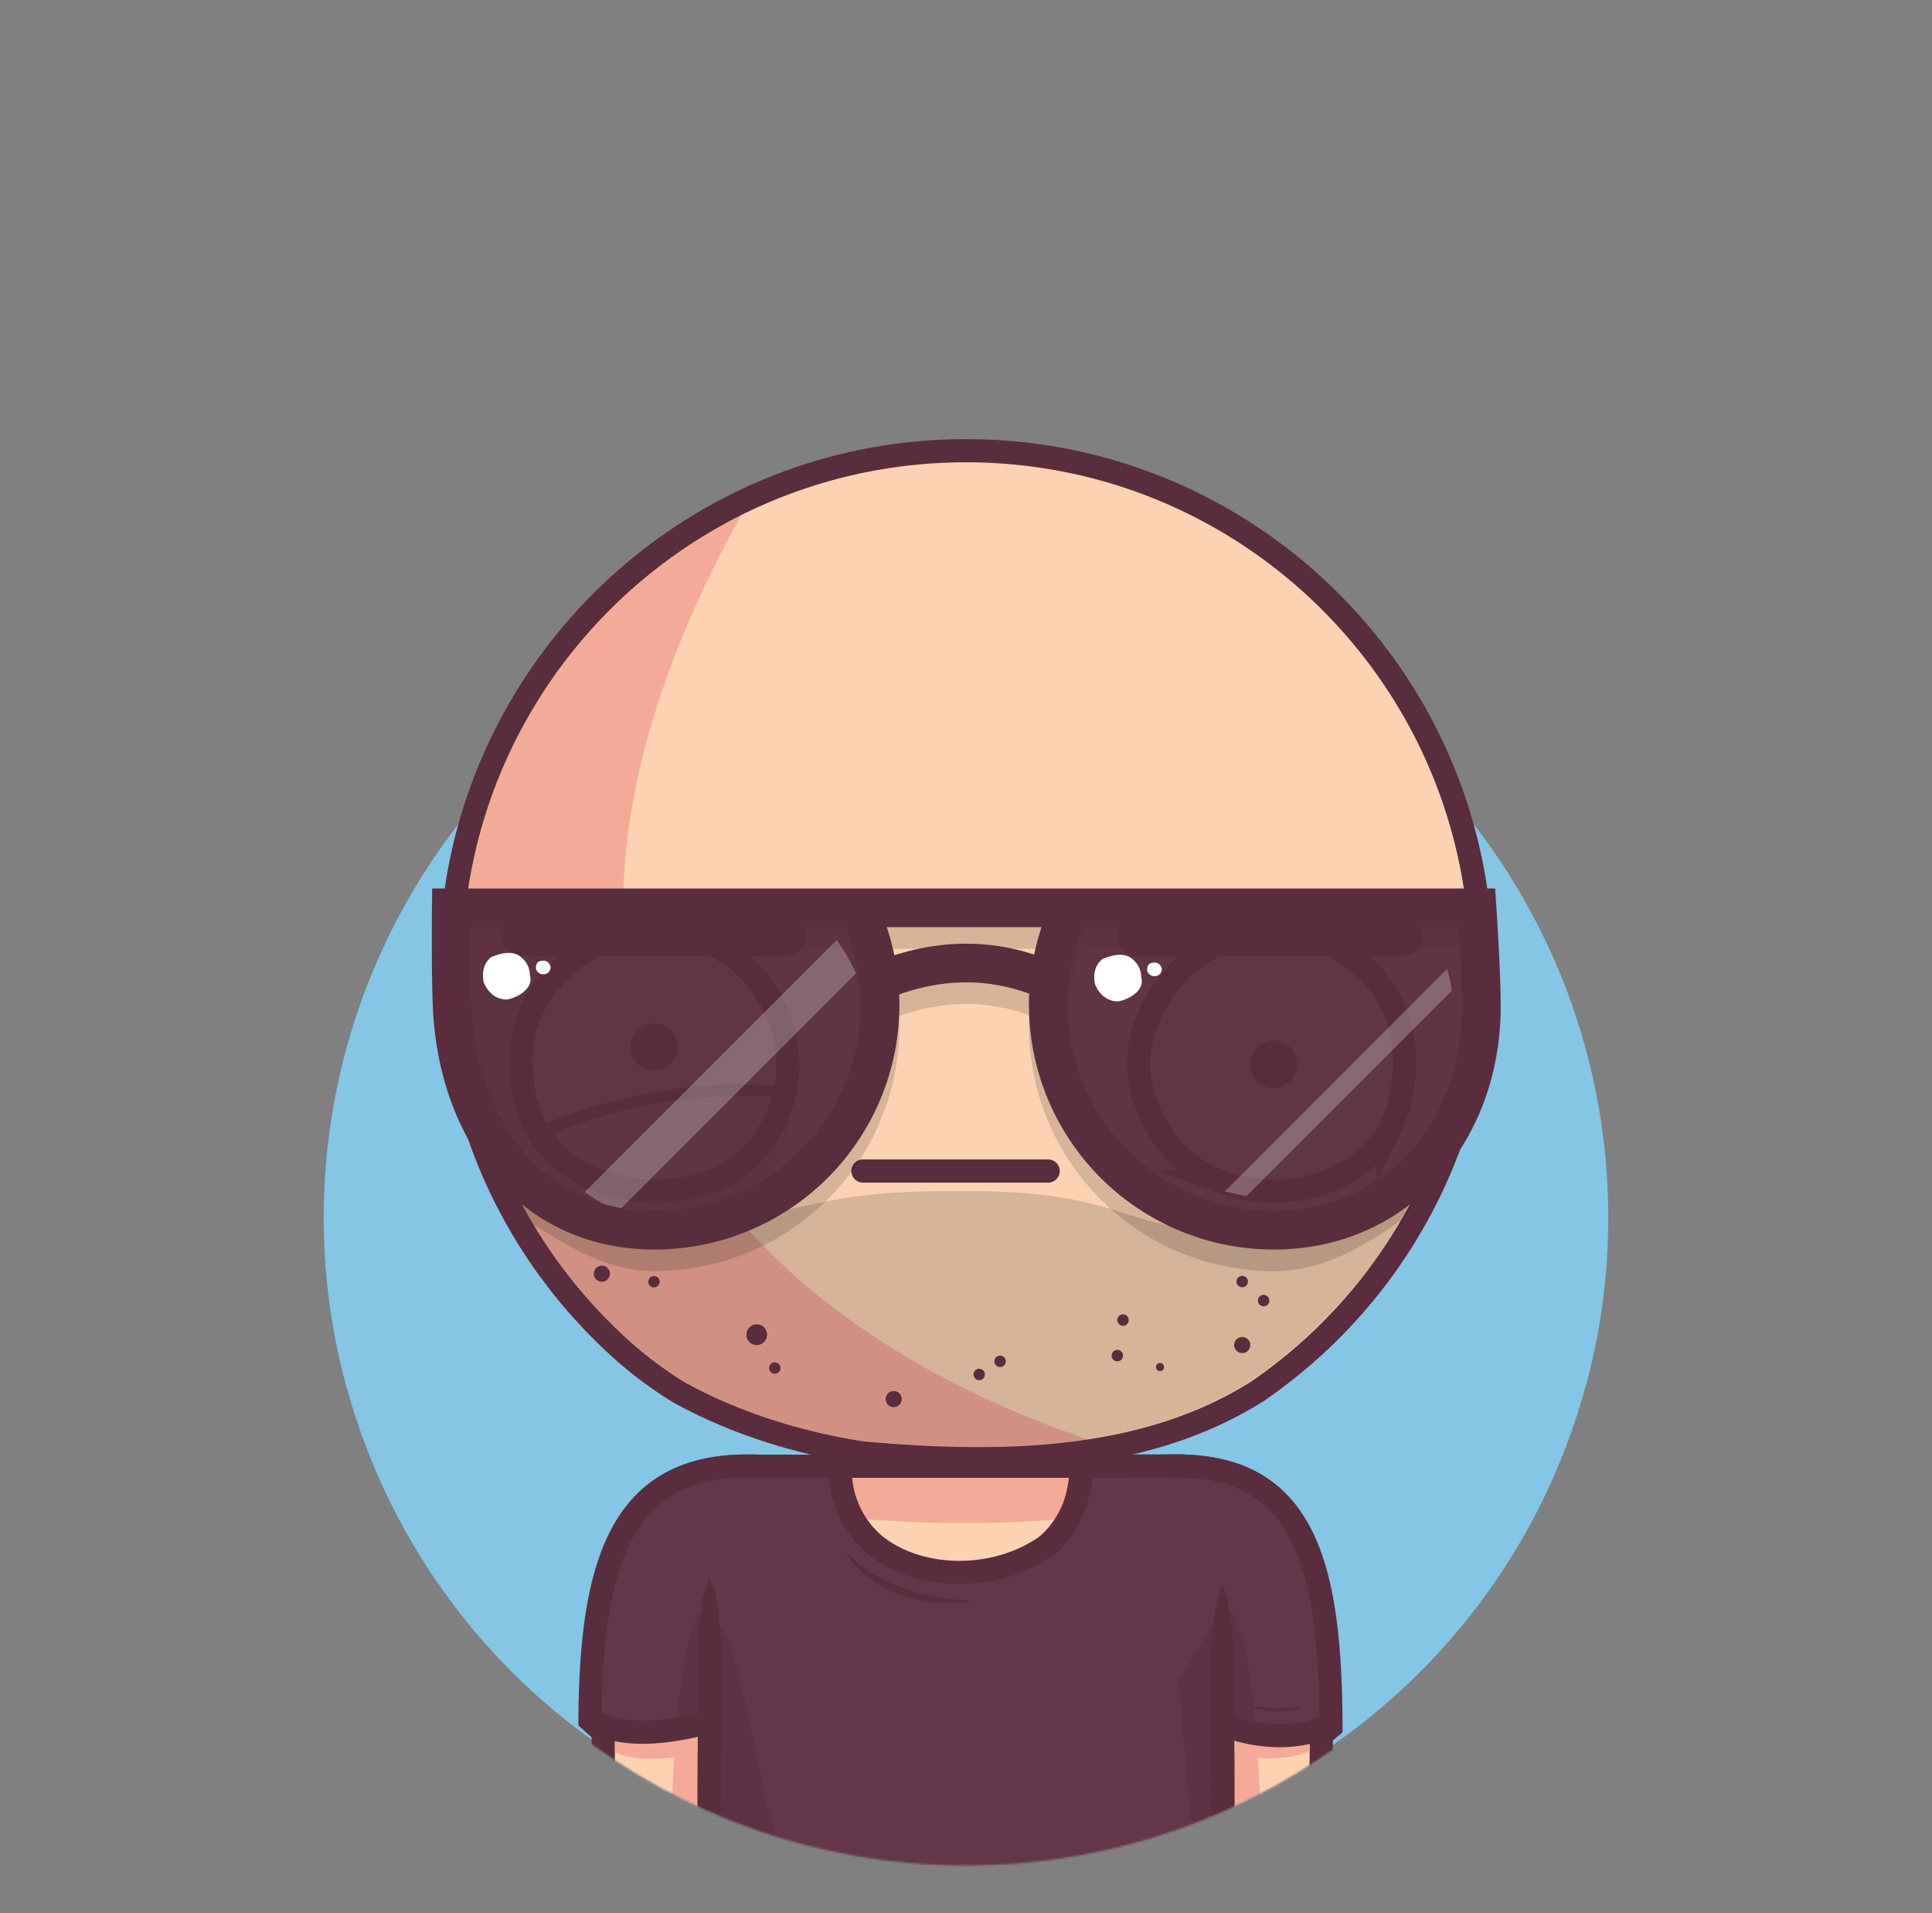 <svg xmlns="http://www.w3.org/2000/svg" viewBox="0 0 1000 990"><rect x="0" y="0" width="1000" height="990" fill="#808080" stroke="none"/><mask id="a"><path d="M1000 0H0v718.31h179.2c38.38 142.38 167.45 247.1 320.8 247.1s282.42-104.72 320.8-247.1H1000z" fill="#fff"/></mask><g mask="url(#a)"><circle cx="500" cy="630.16" r="332.442" fill="#85c5e5"/><path d="M610 758.72c90.76 0 72 114.24 72.87 241.28H610z" fill="#fdd2b2"/><path d="M632.74 831.87 610 870l11.38 130h31.76c.77-180.27-20.4-168.13-20.4-168.13z" fill="#f3ab98"/><path d="M233.25 500c0-147.32 119.43-266.75 266.75-266.75S766.75 352.68 766.75 500a266.22 266.22 0 0 1-98.65 207.12q-8.21 6.68-16.94 12.69C591 758 515 758 446.39 751.89c-6.66-1-13.3-2.26-19.89-3.71-26.33-5.8-51.82-14.75-75.37-27.8q-8.73-5.38-16.93-11.62a199.59 199.59 0 0 1-15.8-13.38q-7.14-6.63-13.79-13.78A265.86 265.86 0 0 1 233.25 500z" fill="#fdd2b2"/><path d="M269.61 634.48c.7 1.2 1.39 2.4 2.11 3.58.43.72.88 1.42 1.33 2.14.66 1.07 1.32 2.14 2 3.19.48.76 1 1.5 1.46 2.24.66 1 1.32 2 2 3 .51.76 1 1.52 1.56 2.28.66 1 1.32 1.92 2 2.88.54.77 1.1 1.53 1.65 2.3s1.34 1.85 2 2.77 1.15 1.53 1.73 2.29 1.37 1.8 2.07 2.7 1.19 1.51 1.79 2.26 1.41 1.76 2.12 2.63 1.23 1.49 1.85 2.23 1.44 1.72 2.17 2.57 1.27 1.47 1.91 2.2l2.22 2.5c.65.73 1.31 1.44 2 2.16.86.94 1.73 1.87 2.6 2.79l1.21 1.28c1.29 1.34 2.59 2.68 3.91 4l.26.27c1.29 1.28 2.6 2.55 3.91 3.81l1.58 1.5c.95.89 1.9 1.78 2.86 2.66l1.16 1.06c1 .94 2.09 1.86 3.14 2.78q4.9 4.27 10 8.19 8.19 6.24 16.93 11.62c23.55 13 49 22 75.37 27.8 6.59 1.45 13.23 2.7 19.89 3.71 42.1 3.75 87 5.18 129.28-3.08C508.45 729 185.59 612.74 388.8 257.48c-2.72 1.25-5.4 2.54-8.06 3.88l-.59.29c-1.22.61-2.44 1.24-3.65 1.88l-1 .53c-3.76 2-7.48 4.07-11.13 6.23l-.9.53c-1.16.69-2.31 1.39-3.46 2.1l-.87.54q-5.36 3.35-10.55 6.93l-1.08.75c-1.09.76-2.16 1.52-3.23 2.29l-.66.47q-3.27 2.39-6.46 4.84l-.62.48c-1 .78-2 1.58-3 2.39l-1.17.94c-1 .81-2 1.62-3 2.45-2.11 1.75-4.19 3.55-6.24 5.37l-1.14 1-2.69 2.45L318 305q-4.28 4-8.37 8.17l-1.38 1.41c-.79.82-1.58 1.64-2.36 2.47-.46.49-.92 1-1.37 1.48q-2.06 2.2-4.06 4.46c-.45.51-.91 1-1.36 1.54-.71.81-1.41 1.63-2.11 2.45l-1.51 1.79c-.68.81-1.36 1.62-2 2.44-.54.66-1.08 1.33-1.61 2-1.07 1.33-2.12 2.66-3.16 4-.54.7-1.08 1.4-1.61 2.11s-1.2 1.59-1.79 2.4-1.07 1.45-1.59 2.18-1.13 1.55-1.68 2.33q-1.42 2-2.8 4.05c-.5.73-1 1.48-1.49 2.22s-1.1 1.66-1.64 2.5l-1.49 2.31-1.68 2.71c-.43.69-.86 1.38-1.28 2.07-.89 1.46-1.75 2.93-2.61 4.4l-1.22 2.16c-.54.95-1.08 1.91-1.61 2.87-.4.73-.8 1.46-1.19 2.19-.64 1.19-1.27 2.39-1.9 3.59l-1.2 2.34c-.64 1.28-1.28 2.55-1.91 3.84-.33.69-.67 1.39-1 2.09-.52 1.09-1 2.19-1.53 3.29-.31.66-.61 1.32-.91 2q-1.11 2.47-2.17 5c-.22.52-.43 1.05-.65 1.57-.53 1.27-1.05 2.54-1.56 3.82-.27.67-.53 1.34-.79 2-.5 1.26-1 2.53-1.45 3.8-.21.55-.42 1.1-.62 1.65q-.94 2.63-1.85 5.26l-.56 1.7q-.66 2-1.29 4l-.6 1.91c-.47 1.54-.93 3.08-1.37 4.63-.1.33-.2.66-.29 1q-.78 2.76-1.5 5.54c-.16.59-.3 1.19-.45 1.78-.35 1.39-.69 2.78-1 4.18l-.42 1.75c-.43 1.9-.85 3.8-1.24 5.71l-.15.77q-.51 2.55-1 5.1c-.11.61-.21 1.21-.32 1.82-.26 1.49-.51 3-.74 4.5-.08.51-.17 1-.24 1.52-.3 1.95-.57 3.91-.83 5.88l-.15 1.3c-.2 1.59-.38 3.19-.55 4.79-.06.6-.13 1.2-.19 1.81-.16 1.68-.31 3.37-.45 5.06 0 .35-.06.69-.08 1q-.22 3-.39 6.05c0 .53 0 1.07-.07 1.6q-.1 2.36-.18 4.71v1.77c0 2.05-.08 4.11-.08 6.17v.1c0 2.22 0 4.42.08 6.62 0 .76.06 1.52.08 2.28.05 1.47.1 2.94.17 4.41 0 .89.11 1.77.16 2.66.08 1.33.15 2.66.25 4 .07 1 .16 1.89.24 2.83.11 1.26.21 2.52.34 3.77.09 1 .21 1.94.31 2.91.14 1.21.27 2.43.42 3.64.12 1 .26 2 .39 2.95.16 1.18.32 2.37.5 3.55.15 1 .31 2 .47 3 .18 1.16.37 2.33.57 3.49.18 1 .36 2 .55 3 .21 1.15.43 2.3.65 3.44s.41 2 .62 3c.24 1.14.48 2.27.74 3.4s.44 2 .68 2.93c.26 1.13.54 2.25.82 3.36s.49 1.95.74 2.91c.3 1.12.6 2.23.91 3.34.26 1 .53 1.92.81 2.87.32 1.11.65 2.21 1 3.31s.58 1.89.88 2.84.7 2.19 1.06 3.28.62 1.87.94 2.8c.38 1.09.76 2.18 1.15 3.27.33.91.65 1.83 1 2.74l1.24 3.27c.35.89.69 1.79 1 2.68.44 1.09.89 2.19 1.34 3.28.36.86.71 1.73 1.08 2.59.47 1.12 1 2.22 1.45 3.33.37.82.73 1.65 1.1 2.47.52 1.16 1.07 2.3 1.6 3.44l1.08 2.3c.61 1.26 1.24 2.5 1.87 3.75.32.63.62 1.27.95 1.9q2.88 5.61 6 11.07c.29.47.66 1.08 1.02 1.69z" fill="#f3ab98"/><path d="M233.25 500c0-147.32 119.43-266.75 266.75-266.75S766.75 352.68 766.75 500a266.22 266.22 0 0 1-98.65 207.12q-8.21 6.68-16.94 12.69C591 758 515 758 446.39 751.89c-6.66-1-13.3-2.26-19.89-3.71-26.33-5.8-51.82-14.75-75.37-27.8q-8.73-5.38-16.93-11.62a199.59 199.59 0 0 1-15.8-13.38q-7.14-6.63-13.79-13.78A265.86 265.86 0 0 1 233.25 500z" fill="none" stroke="#592d3d" stroke-miterlimit="10" stroke-width="12"/><path d="M386.12 758.72c-90.77 0-72 114.24-72.87 241.28h72.87z" fill="#fdd2b2"/><path d="M367.23 831.87 390 870l-11.39 130h-31.73c-.81-180.27 20.35-168.13 20.35-168.13z" fill="#f3ab98"/><path d="M619.47 1070H380.53a13.28 13.28 0 0 1-13.27-13.28V772a13.28 13.28 0 0 1 13.27-13.28h233.23c13.09 0 19 7.66 19 19.88v278.08a13.28 13.28 0 0 1-13.29 13.32z" fill="#fdd2b2"/><path d="M629.05 766.62a19.33 19.33 0 0 1-2.51-4 17.25 17.25 0 0 0-8.28-3.51 28.88 28.88 0 0 0-4.5-.34H380.53A13.28 13.28 0 0 0 367.26 772c29 10.42 83.29 16.24 132.74 16.24 63.06 0 104.38-9.35 129.05-21.62z" fill="#f3ab98"/><path d="M610 758.72c90.76 0 72 114.24 72.87 241.28h-50.13M386.12 758.72c-90.77 0-72 114.24-72.87 241.28h50.07" fill="none" stroke="#592d3d" stroke-linecap="square" stroke-miterlimit="10" stroke-width="12"/><path d="m380.53 758.82 233.23-.1" fill="none" stroke="#592d3d" stroke-miterlimit="10" stroke-width="12"/><path d="M380.53 1070h116.62C388 1070 396.24 838.82 367.26 838.82v217.86a13.28 13.28 0 0 0 13.27 13.32z" fill="#f3ab98"/><path d="M361.26 860.85c-.19-3.67-.11-7.34.05-11s.47-7.35.86-11c.2-1.84.4-3.67.65-5.51s.49-3.67.85-5.51a44.18 44.18 0 0 1 3.59-11 44.18 44.18 0 0 1 3.59 11c.36 1.84.62 3.67.85 5.51s.45 3.67.65 5.51c.38 3.67.68 7.34.85 11s.25 7.34.06 11z" fill="#592d3d"/><path d="M632.74 870v8c.26 34 .26 69 0 102.75v75.94a13.28 13.28 0 0 1-13.27 13.31H380.53a13.28 13.28 0 0 1-13.27-13.28V990.87c-.25-34.87-.25-69.87 0-105.3v-24.72" fill="none" stroke="#592d3d" stroke-miterlimit="10" stroke-width="12"/><path d="M626.74 870c-.19-4.17-.1-8.35.06-12.53s.47-8.35.85-12.53c.2-2.09.41-4.18.65-6.27s.49-4.17.85-6.26a55.09 55.09 0 0 1 3.59-12.53 55.09 55.09 0 0 1 3.59 12.53c.36 2.09.62 4.18.85 6.26s.45 4.18.65 6.27c.38 4.18.69 8.35.85 12.53s.25 8.36.06 12.53zM570.68 842.45C570.9 833 582.9 829 588.9 835a10.61 10.61 0 1 1-15.16 14.85 10.4 10.4 0 0 1-3.06-7.4zM408.11 842.15C407.9 834 416.9 830 422.9 833c8 3 8 14 0 19-4 2-8 0-11.75-2.48a10.39 10.39 0 0 1-3.04-7.37z" fill="#592d3d"/><path d="M500 831.77a27.13 27.13 0 0 1 1.5 5.84 42.47 42.47 0 0 1 .49 5.84l.3 11.69c.09 3.89.21 7.79.25 11.69l.17 11.67c.23 15.57.22 31.16.28 46.74s.18 31.16 0 46.74c-.09 7.79-.3 15.58-.53 23.37-.1 3.89-.29 7.79-.67 11.68a92.5 92.5 0 0 1-1.77 11.69 92.5 92.5 0 0 1-1.77-11.69c-.38-3.89-.57-7.79-.67-11.68-.23-7.79-.44-15.58-.53-23.37-.2-15.58 0-31.16 0-46.74s0-31.15.18-46.73l.17-11.7.33-11.68.33-11.68a44.11 44.11 0 0 1 .5-5.84 27.13 27.13 0 0 1 1.44-5.84z" fill="#f3ab98"/><path d="M425.22 883a18.51 18.51 0 0 1 4.67-1.5 29.75 29.75 0 0 1 4.68-.5l9.35-.33 18.7-.41c12.46-.19 24.91-.24 37.38-.27s24.93-.16 37.39 0c6.23.09 12.46.3 18.7.53 3.11.11 6.23.3 9.34.67a61.34 61.34 0 0 1 9.35 1.78 59.17 59.17 0 0 1-9.35 1.77c-3.11.38-6.23.57-9.34.67-6.24.23-12.47.43-18.7.52-12.46.19-24.92 0-37.39 0s-24.93 0-37.4-.15c-6.23-.06-12.46-.26-18.68-.5l-9.35-.34a29.5 29.5 0 0 1-4.67-.5 18.45 18.45 0 0 1-4.68-1.44zM442.41 914.38a12.51 12.51 0 0 1 3.74-1.11 18.35 18.35 0 0 1 3.62-.15c2.39.1 4.78.16 7.17.21 4.78.11 9.56.15 14.34.17 9.63 0 19.09.08 28.76-.21s19.26-.43 28.88-.39c4.81 0 9.62.13 14.42.24a70.37 70.37 0 0 1 7.23.47 38.17 38.17 0 0 1 7.27 1.53 36.56 36.56 0 0 1-7.16 2 61.08 61.08 0 0 1-7.21.86c-4.82.35-9.64.65-14.45.82-9.64.36-19.27.32-28.88.45-4.81 0-9.61.22-14.48.1s-9.69-.13-14.52-.31-9.68-.58-14.5-1.08c-2.42-.27-4.82-.57-7.23-.9a16.82 16.82 0 0 1-3.57-.84 11.51 11.51 0 0 1-3.43-1.86zM438.93 949.87a13.07 13.07 0 0 1 3.82-1.5 19.13 19.13 0 0 1 3.82-.49l7.63-.32c5.09-.18 10.19-.33 15.28-.41 10.18-.15 20.36-.15 30.52-.15s20.36-.17 30.54 0c5.09.09 10.18.3 15.27.53a72.73 72.73 0 0 1 7.63.66 41.2 41.2 0 0 1 7.66 1.81 41.25 41.25 0 0 1-7.63 1.77 70.34 70.34 0 0 1-7.64.67c-5.09.23-10.18.44-15.27.53-10.18.2-20.37.06-30.55 0s-20.36-.06-30.54-.25c-5.09-.1-10.19-.28-15.28-.49l-7.63-.37a19.33 19.33 0 0 1-3.82-.5 12.85 12.85 0 0 1-3.81-1.49zM677.8 906.35c.21-37.11-1.21-70.07-7.73-95.39C660 785.6 641.89 770.48 610 770.48L632.79 905s22.52 10.24 45.01 1.35z" fill="#f3ab98"/><path d="M686.41 895.79a20.31 20.31 0 0 1-3.7 2.43" fill="none" stroke="#592d3d" stroke-linecap="square" stroke-miterlimit="10" stroke-width="12"/><path d="M326.11 809.88c-6.83 25.57-8 59.13-7.74 97 19.9 8.54 50.42-2.15 50.42-2.15l17.33-132.24c-30.87-.03-49.27 13.87-60.01 37.39z" fill="#f3ab98"/><path d="M613.76 758.72h-54.21v.1a62.78 62.78 0 0 1-1.44 13.39 60.92 60.92 0 0 1-1.74 6.33 50.88 50.88 0 0 1-10 16.83 48.2 48.2 0 0 1-4.5 4.43c-25.17 18.2-65.17 19.2-89.48-.58a51.79 51.79 0 0 1-7.11-7.6 50.84 50.84 0 0 1-9.1-19.41 62.41 62.41 0 0 1-1.07-6.59 61 61 0 0 1-.37-6.8v-.1h-54.21A13.28 13.28 0 0 0 367.26 772v284.68a13.28 13.28 0 0 0 13.27 13.32h238.94a13.28 13.28 0 0 0 13.27-13.28V778.6c0-12.22-5.89-19.88-18.98-19.88z" fill="#633749"/><path d="M610 758.72c63.54 0 73.4 56 73.9 133.17-18.6 11.62-48.91 1.31-48.91 1.31z" fill="#633749"/><path d="M632.74 831.87 610 870l11.38 130h11.61V894.35l17.28 2.89c-5.67-72.17-17.53-65.37-17.53-65.37z" fill="#5E3244"/><path d="M386.12 758.72c-61.78 0-75.83 53.8-76.85 127.66 19 19.86 58 4.58 58 4.58z" fill="#633749"/><path d="M367.23 831.87V891l-17.31 4.31c5.67-70.12 17.31-63.44 17.31-63.44z" fill="#5E3244"/><path d="M610 758.72c67.41 0 78.45 56.29 78.9 133.78-26.2 12.43-53.91.7-53.91.7M386.12 758.72c-66.79 0-80.08 54.7-80.76 130.72C326 904.22 367.22 891 367.22 891" fill="none" stroke="#592d3d" stroke-linecap="square" stroke-miterlimit="10" stroke-width="12"/><path d="M380.53 1070h116.62C388 1070 396.24 838.82 367.26 838.82v217.86a13.28 13.28 0 0 0 13.27 13.32z" fill="#5E3244"/><path d="M361.26 860.85c-.19-3.67-.11-7.34.05-11s.47-7.35.86-11c.2-1.84.4-3.67.65-5.51s.49-3.67.85-5.51a44.18 44.18 0 0 1 3.59-11 43.74 43.74 0 0 1 3.58 11c.37 1.84.63 3.67.86 5.51s.45 3.67.65 5.51c.38 3.67.68 7.34.85 11s.25 7.34.06 11z" fill="#592d3d"/><path d="M632.74 870v8c.26 34 .26 69 0 102.75v75.94a13.28 13.28 0 0 1-13.27 13.31H380.53a13.28 13.28 0 0 1-13.27-13.28V990.87c-.25-34.87-.25-69.87 0-105.3v-24.72" fill="none" stroke="#592d3d" stroke-miterlimit="10" stroke-width="12"/><path d="M626.74 870c-.19-4.17-.1-8.35.06-12.53s.47-8.35.85-12.53c.2-2.09.41-4.18.65-6.27s.49-4.17.86-6.26a54.55 54.55 0 0 1 3.58-12.53 55.09 55.09 0 0 1 3.59 12.53c.36 2.09.62 4.18.85 6.26s.45 4.18.65 6.27c.38 4.18.69 8.35.85 12.53s.25 8.36.06 12.53z" fill="#592d3d"/><path d="m380.53 758.82 233.23-.1M559.55 758.82a62.78 62.78 0 0 1-1.44 13.39 60.92 60.92 0 0 1-1.74 6.33 50.88 50.88 0 0 1-10 16.83 48.2 48.2 0 0 1-4.5 4.43c-25.17 18.2-65.17 19.2-89.48-.58a51.79 51.79 0 0 1-7.11-7.6 50.84 50.84 0 0 1-9.1-19.41 62.41 62.41 0 0 1-1.07-6.59 61 61 0 0 1-.37-6.8" fill="none" stroke="#592d3d" stroke-miterlimit="10" stroke-width="12"/><path d="M503.4 828.39a66.61 66.61 0 0 1-18.39 1.1 69.79 69.79 0 0 1-18.2-3.76 61.46 61.46 0 0 1-16.5-8.64l-1.86-1.41c-.61-.48-1.2-1-1.79-1.52a32.24 32.24 0 0 1-3.33-3.28 43.83 43.83 0 0 1-5.38-7.51 87.37 87.37 0 0 0 6.74 6.09c.58.48 1.17.95 1.75 1.4s1.23.82 1.84 1.24 1.22.84 1.85 1.23l1.91 1.16a88.05 88.05 0 0 0 16.1 7.46 106.26 106.26 0 0 0 17.25 4.45 173.7 173.7 0 0 0 18.01 1.99z" fill="#592d3d"/><path d="M307.83 892.5a24.54 24.54 0 0 0 3.68 2.77" fill="none" stroke="#592d3d" stroke-linecap="square" stroke-miterlimit="10" stroke-width="12"/><path d="M674.7 882.69a19.88 19.88 0 0 1-6.76 2.52 34.83 34.83 0 0 1-7.2.65 40.16 40.16 0 0 1-7.18-.79c-1.18-.21-2.33-.56-3.49-.87s-2.27-.77-3.37-1.24c1.21 0 2.38.18 3.56.28l3.52.29c1.17 0 2.33.2 3.5.21s2.32.11 3.48.12q3.5.06 7-.19a49.31 49.31 0 0 0 6.94-.98z" fill="#592d3d"/><path d="M664.05 702.32c28.31-23 54.41-54.72 70.68-86.1-.06-.1-3.49 3.38-3.55 3.28s-21.07 18.78-81.52 18.5c-76.3-.31-60.54-21.68-152.51-21.68-81.42 0-68.49 11.89-145.15 16.15-62.09 3.45-83.62-13-83.62-13l-.2.33a261.18 261.18 0 0 0 40.56 57.53c4.32 4.65 8.86 9.18 13.48 13.48a193.3 193.3 0 0 0 15.35 13c5.18 3.95 10.67 7.72 16.33 11.21 21.71 12 46.48 21.14 73.63 27.13 6.49 1.43 13 2.64 19.31 3.6 65.81 5.85 141.08 6.7 200.74-31.12 5.63-3.85 11.17-8 16.47-12.31z" opacity=".15"/><circle cx="311.51" cy="659.14" r="4.18" fill="#592d3d"/><circle cx="338.51" cy="663.32" r="2.96" fill="#592d3d"/><circle cx="401.05" cy="707.98" r="2.96" fill="#592d3d"/><circle cx="506.83" cy="711.31" r="2.96" fill="#592d3d"/><circle cx="517.63" cy="704.5" r="2.96" fill="#592d3d"/><circle cx="578.33" cy="701.54" r="2.96" fill="#592d3d"/><circle cx="581.29" cy="683.15" r="2.96" fill="#592d3d"/><circle cx="391.69" cy="690.72" r="5.37" fill="#592d3d"/><circle cx="600.44" cy="707.45" r="2.09" fill="#592d3d"/><circle cx="642.96" cy="696.08" r="4.18" fill="#592d3d"/><circle cx="462.56" cy="724.04" r="4.18" fill="#592d3d"/><circle cx="642.96" cy="663.22" r="2.96" fill="#592d3d"/><circle cx="654.05" cy="673.06" r="2.96" fill="#592d3d"/><path d="M271.4 568.53c-1-28.36 18-52.36 43.28-63.56a62.37 62.37 0 0 1 8.16-2.7 70 70 0 0 1 42.21 2.73 71.67 71.67 0 0 1 8.93 4.16c29.53 15.89 42.79 53.25 31.36 83.46a61.68 61.68 0 0 1-4.18 8.82 54.68 54.68 0 0 1-17.51 20.83 69.25 69.25 0 0 1-7.85 5c-27.38 13-64.38 9-86.45-11.4a68.39 68.39 0 0 1-6.11-7.47 64.89 64.89 0 0 1-5.57-9.5 55.78 55.78 0 0 1-5.67-21.8 75.67 75.67 0 0 1-.6-8.57z" fill="#f3ab98"/><path d="M269.77 550.18c-1-28.36 18-52.36 43.28-63.56a62.23 62.23 0 0 1 8.15-2.7 70 70 0 0 1 42.22 2.68 71.54 71.54 0 0 1 8.92 4.16c29.53 15.89 42.79 53.26 31.36 83.46a59.6 59.6 0 0 1-4.18 8.82 63.85 63.85 0 0 1-4.71 7.8 64.78 64.78 0 0 1-5.68 7 63.08 63.08 0 0 1-7.12 6.07 68.37 68.37 0 0 1-7.85 5c-27.38 13-64.38 9-86.44-11.39a68.28 68.28 0 0 1-6.11-7.48 65 65 0 0 1-5.58-9.5 55.59 55.59 0 0 1-5.71-21.73 71.3 71.3 0 0 1-.55-8.63z" fill="#fff"/><circle cx="338.51" cy="541.79" r="12.24" fill="#592d3d"/><path d="M399.52 583a59.6 59.6 0 0 0 4.18-8.82 62.5 62.5 0 0 0 2.57-8.64c-68.32-7.75-127 20.81-127 20.81l1.1 1.75c.41.62.82 1.24 1.25 1.84a68.28 68.28 0 0 0 6.11 7.48c22.06 20.36 59.06 24.36 86.44 11.39a68.37 68.37 0 0 0 7.85-5 63.08 63.08 0 0 0 7.12-6.07 64.78 64.78 0 0 0 5.68-7 63.85 63.85 0 0 0 4.7-7.74z" fill="#fdd2b2" stroke="#592d3d" stroke-miterlimit="10" stroke-width="6"/><path d="M269.77 550.18c-1-28.36 18-52.36 43.28-63.56a62.23 62.23 0 0 1 8.15-2.7 70 70 0 0 1 42.22 2.68 71.54 71.54 0 0 1 8.92 4.16c29.53 15.89 42.79 53.26 31.36 83.46a59.6 59.6 0 0 1-4.18 8.82 63.85 63.85 0 0 1-4.71 7.8 64.78 64.78 0 0 1-5.68 7 63.08 63.08 0 0 1-7.12 6.07 68.37 68.37 0 0 1-7.85 5c-27.38 13-64.38 9-86.44-11.39a68.28 68.28 0 0 1-6.11-7.48 65 65 0 0 1-5.58-9.5 55.59 55.59 0 0 1-5.71-21.73 71.3 71.3 0 0 1-.55-8.63z" stroke="#592d3d" stroke-miterlimit="10" fill="none" stroke-width="12"/><path d="M583.89 560.47c.43-15.13 6.67-30.09 15.1-41.33a72.82 72.82 0 0 1 7.12-8.53 69.73 69.73 0 0 1 90.17-8.95 73.27 73.27 0 0 1 6.53 5.13c27 21.45 30.12 63.14 15.32 93.23a62.31 62.31 0 0 1-4.78 6.86 72.09 72.09 0 0 1-7.58 8.13c-20.27 17.83-51.81 22.13-77.41 12.42a71.34 71.34 0 0 1-10.55-5c-17.9-10.78-30.37-31.09-33.43-52.23a62.93 62.93 0 0 1-.49-9.73z" fill="#fdd2b2"/><path d="M589.38 549c.42-14.15 6.42-28.15 14.52-38.66a70.56 70.56 0 0 1 6.86-8 68.55 68.55 0 0 1 86.77-8.34 69.81 69.81 0 0 1 6.28 4.79c26 20.07 29 59.07 14.74 87.22a56.5 56.5 0 0 1-4.6 6.42 68.91 68.91 0 0 1-7.29 7.6c-19.51 16.68-49.86 20.71-74.49 11.62A68.79 68.79 0 0 1 622 606.9c-17.22-10.08-29.22-29.08-32.17-48.85a56.34 56.34 0 0 1-.45-9.05z" stroke="#592d3d" fill="#fff" stroke-miterlimit="10" stroke-width="12"/><circle cx="659.21" cy="550.79" r="12.24" fill="#592d3d"/><path d="M718.86 618.11c-10.23 5-20.32 9.55-31.34 12.69a97.34 97.34 0 0 1-16.46 3.3 141.1 141.1 0 0 1-17.69.3 144.2 144.2 0 0 1-20.37-1.92c-1.93-.31-4.13.51-4.62 2.62-.41 1.81.55 4.28 2.62 4.62a164.26 164.26 0 0 0 19.66 2.1c3.19.13 6.37.06 9.56.16a78.25 78.25 0 0 0 9.06-.21c12-1 23.62-4.28 34.76-8.76 6.32-2.55 12.52-5.4 18.63-8.42a3.77 3.77 0 0 0 1.34-5.13 3.83 3.83 0 0 0-5.13-1.35zM365.31 627.42c-11.37 2.16-22.4 3.8-34.06 3.83a95.68 95.68 0 0 1-17-1.36 171.78 171.78 0 0 1-35.56-11.64 3.85 3.85 0 0 0-5.13 1.35c-.95 1.62-.5 4.27 1.34 5.13a164.42 164.42 0 0 0 17.87 7.1c2.91 1 5.87 1.7 8.78 2.6a91.22 91.22 0 0 0 8.91 2.35c11.95 2.42 24.22 2.37 36.31 1 6.88-.76 13.71-1.88 20.51-3.17 2-.37 3.12-2.77 2.62-4.61a3.83 3.83 0 0 0-4.62-2.62z" fill="#592d3d"/><path fill="none" stroke="#592d3d" stroke-linecap="round" stroke-miterlimit="10" stroke-width="12" d="M446.66 606.02h95.87"/><path d="M407.29 474.84H286.65c-5.56 0-11.12-.08-16.68 0h-.24c-5.23 0-10.24 4.6-10 10a10.17 10.17 0 0 0 10 10h120.64c5.55 0 11.12.08 16.68 0h.24c5.23 0 10.24-4.6 10-10a10.18 10.18 0 0 0-10-10zM726.32 474.84H605.68c-5.56 0-11.12-.08-16.68 0h-.24c-5.23 0-10.24 4.6-10 10a10.17 10.17 0 0 0 10 10H709.4c5.56 0 11.12.08 16.68 0h.24c5.23 0 10.24-4.6 10-10a10.18 10.18 0 0 0-10-10z" fill="#592d3d"/><path d="M725 631.82a265.34 265.34 0 0 0 26.3-59.43c-17.24 35.74-49.84 65.46-92.11 65.46a106.75 106.75 0 0 1-106.61-106.63 105.67 105.67 0 0 1 7.83-40.22H758a105.33 105.33 0 0 1 7.62 33.39c.73-8 1.12-16.19 1.12-24.42a269.16 269.16 0 0 0-1.58-29H234.83a269.16 269.16 0 0 0-1.58 29c0 4.73.14 9.42.38 14.09A104.92 104.92 0 0 1 240.1 491h197.6a106.7 106.7 0 0 1-98.8 146.82c-38.8 0-68.82-25.83-87.48-56.89a266.14 266.14 0 0 0 24.76 52.84c19.39 12.07 38.25 24.05 62.72 24.05a126.78 126.78 0 0 0 126.63-126.6c0-1.81 0-3.61-.12-5.4 23.38-8.23 45.52-8.35 67.31-.36-.08 1.91-.14 3.83-.14 5.76a126.78 126.78 0 0 0 126.63 126.63c25.79 0 45.79-12.75 65.79-26.03zM535.26 505.18c-23.4-7.55-47.64-7.42-72.33.39A124.62 124.62 0 0 0 459 491h80.1a122.6 122.6 0 0 0-3.84 14.18z" opacity=".15"/><path d="M233.59 469.82s.41 32.23.41 50.2c0 64.41 40.48 116.63 104.9 116.63a116.68 116.68 0 0 0 105.3-166.83zM553.91 469.82a116.68 116.68 0 0 0 105.3 166.83c64.42 0 107.54-52.22 107.54-116.63 0-18-2.23-50.2-2.23-50.2z" fill="#592d3d" opacity=".95"/><path d="m320 626.86 123.07-123.08a93.05 93.05 0 0 0-10-17.27L302.72 616.88a93.62 93.62 0 0 0 17.28 9.98z" fill="#fff" opacity=".25"/><path d="M455.86 507.53c29.52-12 58.53-12.42 87 0" fill="none" stroke="#592d3d" stroke-miterlimit="10" stroke-width="20"/><path d="M274.28 504.75c2.06 6.51-5.94 11.51-11.94 12.51-6 0-10-4-12-9-1-5 0-10 4-13 5-2 12-4 16.44 1.12a11.7 11.7 0 0 1 3.5 8.37zM285 500.93c-.61 4.33-6.61 4.33-7.61.33 0-3 1-4 3.84-4.1a3.77 3.77 0 0 1 3.77 3.77z" fill="#fff"/><path d="m645.19 618.92 106.28-106.28a93.89 93.89 0 0 0-2.41-11.22L634 616.51a94.31 94.31 0 0 0 11.19 2.41z" fill="#fff" opacity=".25"/><path d="M590.68 505.73c2.06 6.51-5.94 11.51-11.94 12.51-6 0-10-4-12-9-1-5 0-10 4-13 5-2 12-4 16.45 1.12a11.69 11.69 0 0 1 3.49 8.37zM601.35 501.91c-.61 4.33-6.61 4.33-7.61.33 0-3 1-4 3.85-4.1a3.76 3.76 0 0 1 3.76 3.77z" fill="#fff"/><path d="M233.59 469.82s-.34 31.69.41 50.2c2.6 64.36 40.48 116.63 104.9 116.63a116.68 116.68 0 0 0 105.3-166.83zM553.91 469.82a116.68 116.68 0 0 0 105.3 166.83c64.42 0 107.54-51.53 107.54-115.94 0-18-2.23-50.89-2.23-50.89zM423.14 469.81h151.83" fill="none" stroke="#592d3d" stroke-miterlimit="10" stroke-width="20"/></g></svg>